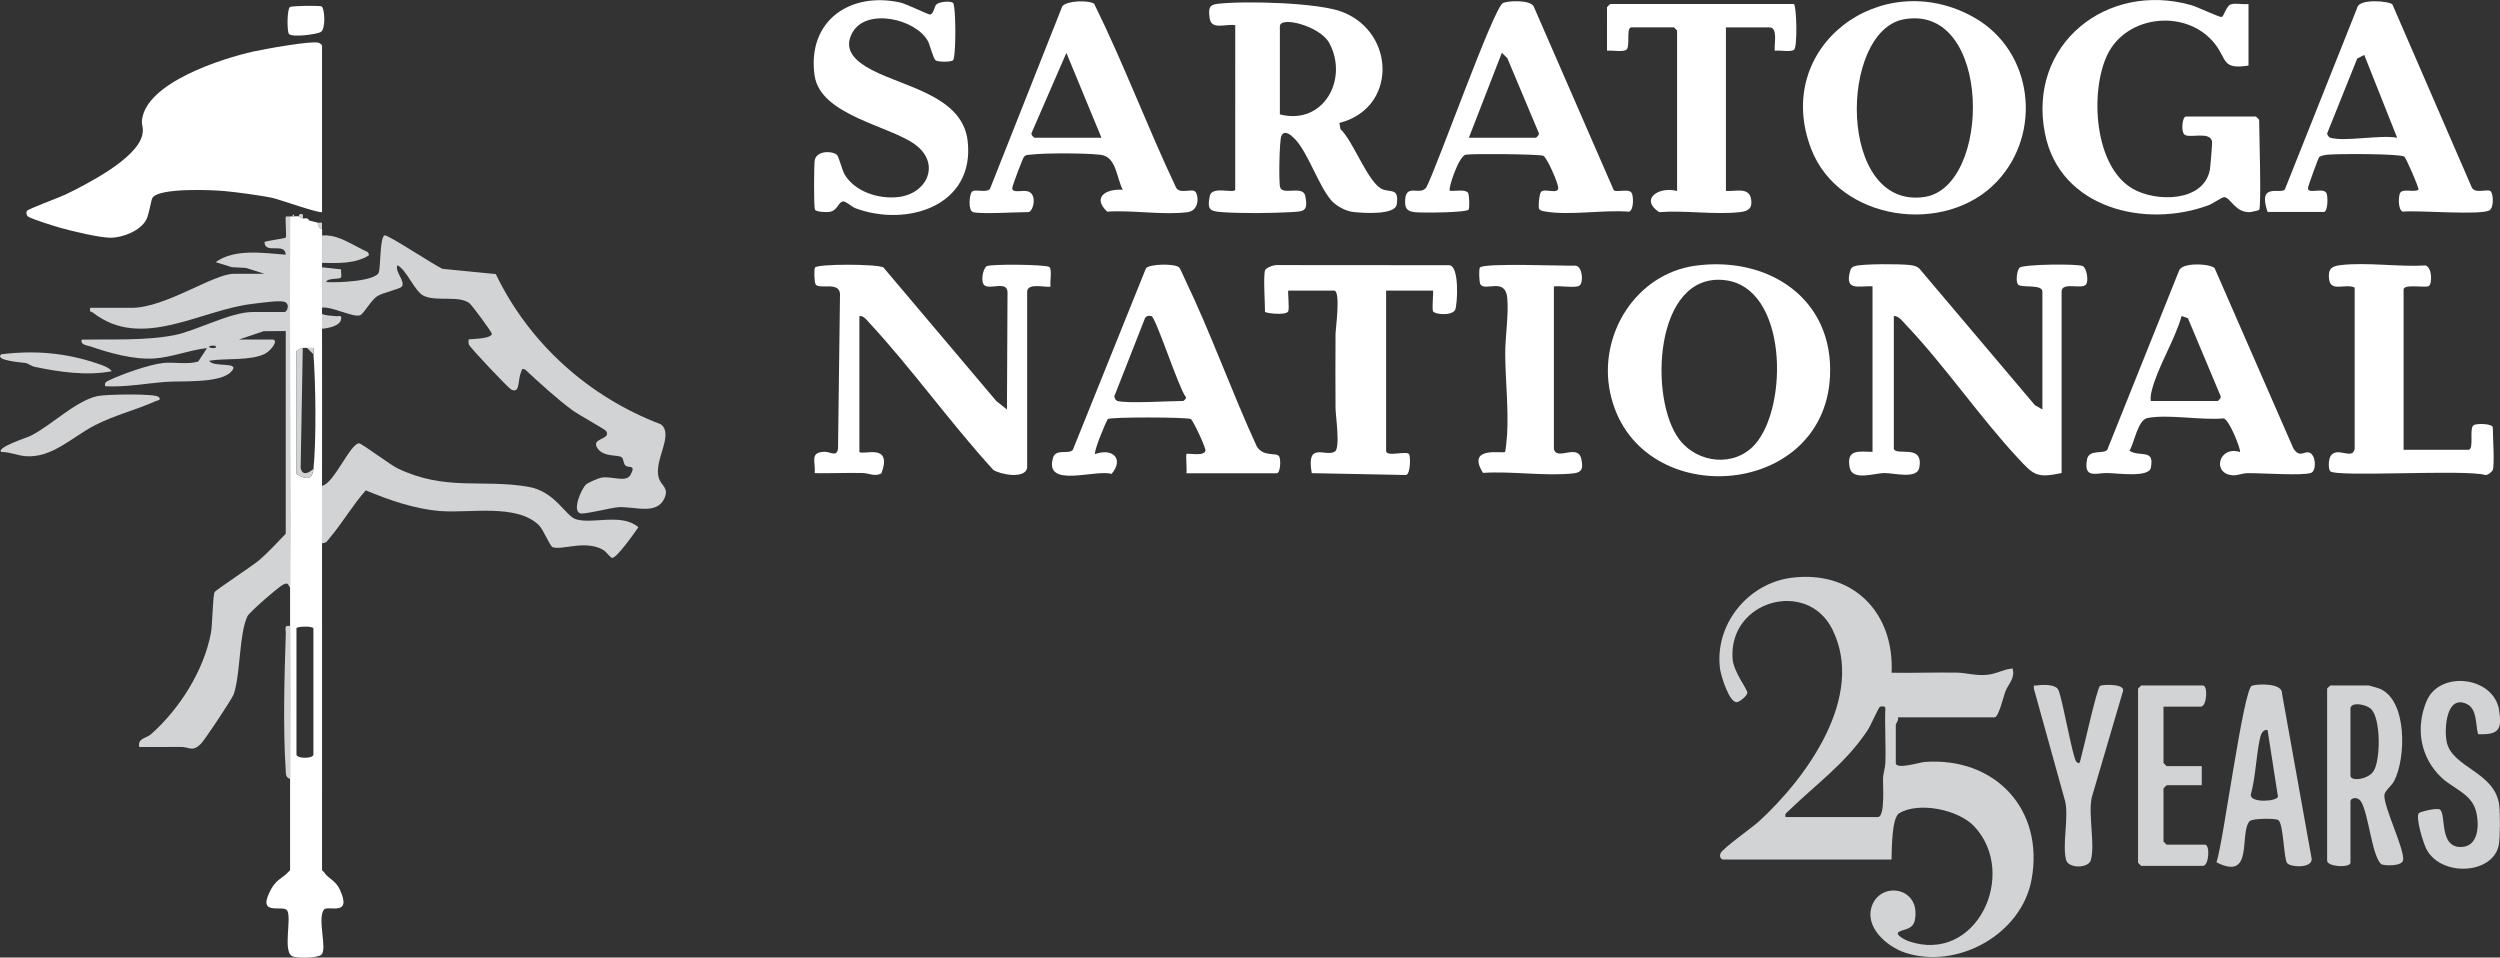 <?xml version="1.0" encoding="UTF-8"?><svg id="Layer_2" xmlns="http://www.w3.org/2000/svg" viewBox="0 0 392.05 150.16"><rect x="0" y="0" width="392.05" height="150.16" fill="#333333" stroke="none"/><defs><style>.cls-1{fill:#d1d3d4;}.cls-2{fill:#fff;}</style></defs><g id="Layer_1-2"><path class="cls-1" d="M45.49,33.92c-.04,16.15.02,32.29.02,48.45,0,3.24-.01,6.57-.02,9.8-.37-.5-.24-.85-1.01-.53-.67.27-5.39,4.37-5.68,5-1.33,2.87-1.05,8.82-2.13,12.19-.23.71-4.58,7.24-5.17,7.82-1.36,1.33-1.75.48-3.15.48-2.17,0-4.34.03-6.51.01-.3-1.37,1.1-1.35,1.83-1.99,4.47-3.94,8.29-9.97,9.41-15.89.24-1.24.28-5.92.58-6.41.22-.37,5.89-4.07,6.98-5,1.41-1.21,2.87-2.8,4.17-4.15v-31.79l-3.47.03-3.86,1.3h5.16c1.25,0-.22,1.82-1.09,2.24-2.37,1.15-6.1.65-8.74,1.09.6,1.17,5.27-.02,3.33,1.83-1.82,1.74-7.81,1.3-10.17,1.49-3.15.24-6.3.85-9.48.68-.11-.57.12-.69.58-.91,1.99-.97,6.45-2.54,8.58-2.74,1.79-.17,3.66.28,5.43-.22l1.39-2.11c-2.69.28-5.52,1.43-8.2,1.62-3.23.23-6.98-.81-10.04-1.87-.62-.21-1.65-.23-1.41-1.08,4.67-.09,9.87.19,14.46-.69,3.49-.67,8.83-3.64,12.35-3.64h5c.4,0,.93-1.3-.05-1.61-.79-.25-3.84.2-4.9.32-8.24.93-17.45,7.36-25.1,1.39-.28-.22-.61,0-.42-.76h6.5c5.29,0,12.81-5.33,15.99-5.33h4.83l-2.91-.92-2.21-.12-2.54-.79c3-2.16,7.47-1.43,10.99-1.17-.08-2.02-3.3.02-3.33-1.99.52-.22,3.2-.56,3.32-.68.18-.18-.1-2.73.02-3.32.22-.02.45.02.67,0ZM33.83,54.23c-1.39-.17-1.39.49,0,.33v-.33Z"/><path class="cls-1" d="M50.49,41.91l3,.33c-.06.36.13,1.08-.04,1.29-.25.31-2.16.03-2.29.7,1.5.12,7.84-.08,8.26-1.56.28-.98.15-5.61.91-5.76.55-.11,7.84,4.73,9.07,5.25l8.35.82c5.24,10.88,14.58,19.27,25.89,23.56,2.09,1.6-1.11,5.61-.35,8.34.36,1.3,1.65,1.56.92,3.23-1.19,2.74-4.78,1.27-7.24,1.43-1.19.08-5.3,1.15-5.96.97-1.35-.38.16-3.87.89-4.53.33-.3,1.94-1,2.42-1.08,1.65-.27,3.88.83,4.56-.44.88-1.63-.24-1.05-.74-1.41-.42-.31-.33-1.12-.66-1.35-.59-.41-2.72-.01-3.7-1.29-1.36-1.77,2.12-1.4,1.29-2.8-.16-.27-4.45-2.64-5.25-3.23-2.64-1.96-5.1-4.24-7.52-6.47-.64-.11-.41.08-.57.41-.59,1.27-.11,3.52-1.59,2.75-.43-.22-6.46-6.58-6.61-7.04-.08-.25-.05-.52-.05-.78.14-.13,3.28-.02,3.66-.84.06-.29-3.17-4.58-3.49-4.83-1.66-1.31-5.07-.24-7.16-1.17-1.46-.65-2.66-4.02-4.17-4.82-.46,1.03,1.29,2.49.69,3.35-.28.39-2.98.94-3.84,1.5-1.02.66-2.05,2.7-2.69,2.99-.98.44-4.56-1.44-5.98-1.18,0-2.1.01-4.22,0-6.33Z"/><path class="cls-1" d="M50.49,85.18c0-2.99,0-6,0-8.99,1.86-.32,4.42-6.61,5.81-6.67.39-.02,4.91,3.39,6.07,3.94,7.53,3.59,13.16,1.64,20.44,2.87,4.3.73,5.85,4.61,7.54,5.11,2.66.79,7.15-1.02,9.76,1.24-.55.8-3.44,4.92-4.12,4.8-.32-.06-.93-.98-1.42-1.26-2.82-1.59-6.43.11-7.9-.41-.45-.16-1.43-2.75-2.19-3.48-3.54-3.38-10.84-1.82-15.46-2.19-4.02-.32-7.96-1.71-11.66-3.24-2.05,2.3-3.61,5.03-5.6,7.39-.38.45-.53.91-1.27.89Z"/><path class="cls-1" d="M24.84,62.22c.62.52-.19.57-.47.7-3.08,1.4-6.35,2.15-9.53,3.79-3.52,1.81-6.66,5.14-10.82,4.83-1.26-.1-2.54-.69-3.83-.66-.77-.73,4.08-2.26,4.62-2.54,3.31-1.67,6.97-5.42,10.43-6.22,1.26-.29,8.95-.43,9.6.11Z"/><path class="cls-1" d="M17.51,58.22c-3.92.75-8.26.11-12.12-.7-.51-.11-.88-.48-1.39-.6-.27-.06-4.98-.35-3.8-1.36,5.17-.65,10.11-.24,15.04,1.44.65.22,1.92.62,2.28,1.22Z"/><path class="cls-1" d="M50.49,36.91c1.02-.05,2.02.15,2.97.53.79.32,2.7,1.33,3.55,1.78.38.2.9.25.82.84-2.18,1.34-4.85,1.2-7.33,1.17-.01-1.44.03-2.89,0-4.33Z"/><path class="cls-1" d="M50.49,49.23c.7.3,1.44.25,2.16.35.48.07.98-.31.84.49-.19,1.1-2.07,1.39-3,1.5,0-.78,0-1.55,0-2.33Z"/><path class="cls-2" d="M50.49,33.25c-.28.3-6.85-2.04-7.9-2.25-1.92-.38-5.31-.84-7.29-1.03s-10.26-.56-11.38,1.03c-.25.36-.52,2.61-1,3.49-.94,1.72-3.68,2.78-5.56,2.79-1.77,0-5.96-1.02-7.82-1.53-.9-.25-4.6-1.4-5.14-1.79-.29-.21-.29-.59-.2-.86.1-.31,5.18-2.15,6.07-2.59,3.34-1.64,11.09-5.55,12.03-9.29.29-1.16-.13-1.56-.04-2.35.62-5.92,12.58-9.7,17.51-10.8,1.63-.36,9.09-1.72,10.18-1.37.18.06.55.32.55.45v26.13Z"/><path class="cls-2" d="M46.16,33.92c.22.02.46-.03.67,0,.08.01.36.27.67.33.2.04.48-.05.67,0l.33.33c.43.14.9.2,1.33.33,0,.49.19.85.67,1,.03.33,0,.67,0,1,.03,1.44-.01,2.89,0,4.33,0,.22,0,.44,0,.67.01,2.1,0,4.22,0,6.33,0,.33,0,.67,0,1,0,.78,0,1.55,0,2.33.02,8.21,0,16.43,0,24.64,0,2.99,0,6,0,8.99.02,17.08-.01,34.18,0,51.27l.33.33c.64.98,1.79,1.26,2.46,2.7,2.04,4.38-1.95,2.38-2.5,3.15-1.06,1.49.55,6.13-.38,7.05-.56.56-3.87.6-4.58.25-1.53-.74-.03-6.06-.81-7.18-.67-.96-4.97,1.1-2.46-3.41.8-1.44,1.78-1.68,2.6-2.56l.33-.33c.02-4.77-.02-9.55,0-14.32.03-7.98,0-15.99,0-23.97,0-1.11,0-2.22,0-3.33v-1.33c0-.44,0-.89,0-1.33,0-3.24.02-6.57.02-9.8,0-16.16-.06-32.3-.02-48.45.11,0,.22,0,.33,0s.22,0,.33,0ZM47.49,54.56c-.23.04-.95.32-1.01.56v19.2c1.32.84,2.49,1.11,2.68-.78.46-4.62.35-13.28,0-17.98-.02-.33.03-.67,0-1-.33,0-.67,0-1,0-.22,0-.48-.03-.67,0ZM49.15,98.5c-.46-.4-2.66-.21-2.66,0v19.81c0,.7,2.66.7,2.66,0v-19.81Z"/><path class="cls-2" d="M50.44,1.01c.47.29.67,3.4-.09,3.98-.5.39-4.62.93-5.05.32-.3-.43-.3-3.88.17-4.2.31-.22,4.72-.26,4.97-.1Z"/><path class="cls-1" d="M45.49,98.17c0,7.98.03,15.99,0,23.97-.77-.23-.64-.86-.69-1.48-.43-6.45-.2-14.8.02-21.34.02-.64-.34-1.34.67-1.15Z"/><path class="cls-1" d="M49.82,34.92c.16.05.44-.07.65.01.07.32-.01.66.01.99-.48-.14-.66-.51-.67-1Z"/><path class="cls-1" d="M45.49,94.84c0-.37,0-.98,0-1.33v1.33Z"/><path class="cls-1" d="M46.82,33.92l.17-.33c.62-.12.53.1.5.66-.31-.06-.59-.32-.67-.33Z"/><path class="cls-1" d="M48.49,34.58l-.33-.33c.25.07.31.33.33.33Z"/><path class="cls-1" d="M46.16,33.92c-.11,0-.22,0-.33,0l.17-.33.17.33Z"/><path class="cls-1" d="M45.16,136.79c.11-.11.2-.24.33-.33l-.33.33Z"/><path class="cls-1" d="M50.82,136.79l-.33-.33c.1.11.25.21.33.33Z"/><path class="cls-1" d="M49.15,73.53c-.19,1.89-1.35,1.62-2.68.78v-19.2c.06-.24.78-.51,1.01-.56l-.33,18.81c.24,1.32,1.23.85,2,.17Z"/><path class="cls-1" d="M48.15,54.56c.33,0,.67,0,1,0,.03.33-.03.67,0,1l-1-1Z"/><path class="cls-2" d="M210.04,19.27l.17.98c2,1.82,4.34,8.49,6.57,9.42,1.33.55,2.65-.25,2.25,2.39-.26,1.72-5.38,1.35-6.83,1.18-1.24-.14-2.72-.97-3.51-1.91-1.97-2.37-3.62-7.49-5.66-9.57-.5-.51-1.6-1.53-2.09-.43-.31.7-.43,7.3-.19,8.04.44,1.33,3.61-.39,3.95,1.38.44,2.33-.12,2.4-2.15,2.51-3.19.18-7.86.23-11.02,0-1.88-.14-2.21-.46-1.82-2.51.32-1.69,3.9-.31,4-1.02V3.95c-1.57-.26-3.77.85-4.02-1.15-.16-1.3-.18-2.03,1.17-2.19,4.16-.51,15.96-.22,19.73,1.29,8.31,3.32,8.46,15.12-.56,17.38ZM200.71,17.94c6.85,1.76,10.83-5.55,7.73-11.22-1.44-2.64-7.73-4.27-7.73-2.59v13.82Z"/><path class="cls-2" d="M134.76,70.87c.59.59,5.24-1.51,3.47,3.36-1.03.58-1.93-.03-2.96-.05-2.5-.06-5.01.07-7.51.02.17-1.82-.83-3.26,1.51-3.35.94-.04,1.94.89,2.15-.48l.31-24.32c-.19-1.95-3.24-.61-3.82-1.45-.22-.31-.27-2.36-.1-2.64.38-.6,9.56-.57,10.71-.04l17.72,20.97,1.67,1.33.09-18.41c-.08-1.81-2.63-.37-3.6-1.05-.65-.46-.31-2.63.35-3.02.6-.35,9.21-.28,9.8.13.48.34.06,2.33.2,3.04-.33.33-3.64-.72-3.67.83v27.64c-.33,1.76-4.16,1.06-5.31.31-6.72-7.35-12.76-15.86-19.5-23.13-.4-.43-.83-1.07-1.5-.99v21.31Z"/><path class="cls-2" d="M296.98,70.37c.38,1.23,4.73-.88,4,2.99-.35,1.83-3.98.8-5.52.82s-5.01,1.3-5.4-.89c-.52-2.87,1.37-2.48,3.59-2.43v-25.97c-2.24-.06-4.38.77-3.52-2.36.14-.51.31-.68.82-.82,1.31-.35,7.02-.33,8.53-.15.56.07,1.04.15,1.48.52l18.16,21.47,1.17.66v-18.48c0-1.24-3.41-.51-3.85-1.14-.34-.49-.16-2.18.27-2.61.55-.55,9.25-.64,9.92-.25.62.37.92,2.27.52,2.86-.61.88-3.85-.48-3.85,1.14v28.46c-3.92.8-4.35.34-6.83-2.33-6.09-6.55-11.52-14.56-17.64-20.98-.48-.51-1.07-1.34-1.84-1.33v20.81Z"/><path class="cls-2" d="M313.17,28.46c-8.05,8.56-24.76,6.25-29.13-5.08-6.21-16.1,11.12-28.88,25.61-20.6,9.2,5.26,10.68,18.07,3.52,25.68ZM298.56,3.03c-10.2,1.87-10.45,29.86,3.22,27.86,10.62-1.55,10.65-30.4-3.22-27.86Z"/><path class="cls-2" d="M265.92,41.66c11.41-1.54,21.68,5.17,21.06,17.39-.99,19.55-30.56,21.19-34.48,2.51-1.9-9.04,4.02-18.63,13.42-19.9ZM275.18,69.73c5.32-5.9,5.17-24.68-4.71-25.8-11.11-1.26-11.96,18.76-7.07,25.05,2.86,3.69,8.57,4.31,11.78.75Z"/><path class="cls-2" d="M354.27,32.92c-.04.07-1.27.35-1.51.35-2.28.04-3-2.36-3.98-2.35-.35,0-1.73,1-2.42,1.26-9.97,3.7-23.3.47-25.65-11.16-2.84-14.01,9.65-23.97,22.9-20.22.99.28,4.39,1.92,4.79,1.86.35-.05.71-1.72,1.43-1.97s1.94.05,2.78-.06v9.65c-4.13.65-3.36-.89-5.19-3.3-4.28-5.63-13.9-4.78-16.96,1.64-2.73,5.73-2.09,17.47,3.99,20.98,3.65,2.11,11.07,2.11,12.09-2.91.09-.43.41-4.3.36-4.52-.38-1.63-3.45-.45-4.3-1.04-.62-.44-.38-2.85.19-2.85h10.99s.5.46.5.5c0,1.88.38,13.55,0,14.15Z"/><path class="cls-2" d="M253.08,29.85c.62.35,2.3-.31,2.78.38.31.44.4,2.71-.4,2.97-4.04-.33-9.32.64-13.2-.04-.32-.06-.8-.13-.92-.46-.12-.48.04-2.2.31-2.58.5-.7,2.77.48,2.71-.7-.04-.76-1.74-4.7-2.34-4.99-.55-.26-11.14-.36-12.16-.17-1.11.21-2.8,5.35-2.5,5.66.72.09,2.44-.28,2.85.31.22.31.27,2.36.1,2.64-.3.48-7.4.54-8.46.4-1-.13-1.48-.44-1.5-1.5-.07-3.27,2.3-.95,3.32-2.37,1.7-3.22,10.59-28.3,12.03-28.93.86-.38,4.22-.5,4.8.51l12.58,28.87ZM230.36,21.6h10.49c.08,0,.63-.51.45-.77l-4.93-11.73-.85-.82-5.17,13.32Z"/><path class="cls-2" d="M152.58,33.25c-.77-.24-.58-2.6-.2-3.14.41-.58,2.31.25,2.88-.52L166.59.98c.72-.9,4.16-.99,5-.38,4.65,9.4,8.33,19.3,12.83,28.79.51,1.06,2.33.22,2.92.58.62.38.9,3.03-1.1,3.3-3.76.5-8.71-.35-12.61-.08-2.42-2.28-.14-3.62,2.44-3.43-1-1.91-.98-5.2-3.5-5.49-2.29-.27-8.75-.3-11.02-.01-.41.05-.67-.02-.98.35-.19.23-1.77,4.4-1.82,4.84-.11.92,1.63.32,2.43.55,1.57.46.84,3.26.07,3.26-1.71,0-7.55.35-8.66,0ZM172.73,21.6l-5.5-13.31-5.45,12.54c-.18.26.37.77.45.77h10.49Z"/><path class="cls-2" d="M355.61,33.25c-1.65-4.75,2.07-2.72,2.7-3.54l11.36-28.52c.26-1.43,5.02-1.05,5.51-.49l12.44,28.68c.51,1.06,2.33.22,2.92.58.45.28.6,2.44-.09,2.98-1.13.89-11.44-.01-13.64.25-.8-.26-.71-2.53-.4-2.97.48-.69,2.23,0,2.86-.48.03-.45-1.97-5.02-2.23-5.18-.76-.48-10.39-.45-11.94-.31-.4.04-1.17.13-1.42.41-.16.19-1.7,4.48-1.74,4.76-.14,1.14,2.25-.06,2.85.8.35.5.25,3.02-.35,3.02h-8.83ZM365.43,21.6c2.38.66,7.76-.49,10.49,0l-5.16-12.99-1.1.57-4.68,11.65c-.15.27.3.73.45.77Z"/><path class="cls-2" d="M351.27,70.87c.22-.2-1.63-5.04-2.56-5.26-3.48.33-8.66-.68-11.92-.06-1.57.3-2.06,3.88-2.85,5.14,1.71,1.06,3.97-.4,3.35,2.68-.32,1.56-5.29.83-6.85.81-1.69-.02-3.74.94-3.15-2.14.31-1.65,2.55-.77,3.17-1.5l11.24-28.05c.4-1.43,4.98-1.14,5.6-.43l12.35,28.27c1.08,1.63,1.68.25,2.61.7s1.03,2.84.13,3.14c-1.4.46-7.9,0-9.96.03-.78.01-1.48.38-2.28.33-3.31-.19-2.26-4.68,1.12-3.65ZM337.29,62.88h10.49c.08,0,.63-.51.45-.78l-5.12-12.2-.99-.34c-1.05,3.73-3.76,8.01-4.67,11.65-.14.57-.24,1.08-.16,1.67Z"/><path class="cls-2" d="M186.06,74.2c.09-.53-.12-2.87,0-3,.19-.19,2.75.43,2.98-.52.1-.4-1.93-4.78-2.31-4.97-.59-.3-12.44-.34-13,0-.44.72-2.27,5.2-1.99,5.5,2.7-1,4.59.72,2.58,3.11-2.52-.77-10.64,2.35-9.18-2.54.45-1.49,2.45-.46,3.1-1.23l11.47-28.48c.63-.71,4.52-.75,5.18-.15.23.21.68,1.36.89,1.78,4.09,8.48,7.36,17.73,11.31,26.31,1.06,1.7,3.04.91,3.48,1.52.35.5.22,2.69-.35,2.69h-14.16ZM175.23,62.88c1.53.43,8.16,0,10.33,0,.04,0,.65-.47.36-.68-1.09-1.39-4.68-12.5-5.36-12.64-.37-.08-.78-.05-1,.33l-4.7,11.97c-.26.36.06.93.37,1.01Z"/><path class="cls-2" d="M146.83.71c.44-.43,2.12-.61,2.61-.27s.51,8.68,0,9.03c-.39.27-2.29.27-2.7,0s-.89-2.44-1.25-3.07c-1.97-3.47-9.6-5.18-11.79-1.33-1.38,2.42.03,4.1,2.08,5.37,5.04,3.12,15.11,4.19,15.97,11.67,1.16,10.15-9.45,13.55-17.56,10.56-.62-.23-1.48-1.08-1.94-1.08-.75,0-.86,1.36-2.06,1.62-.52.11-2.15.04-2.38-.32-.21-.33-.17-7.04-.04-7.77.27-1.46,2.55-1.52,3.44-.87.33.23.86,2.48,1.26,3.14,1.66,2.72,5.37,3.86,8.41,3.51,4.56-.53,6.67-5.26,2.64-8.23s-14.91-4.58-15.78-10.86c-1.18-8.51,5.52-13.15,13.42-11.42,1.01.22,4.47,1.95,4.71,1.89.59-.14.62-1.24.95-1.56Z"/><path class="cls-2" d="M198.38,42.41c.12-.41,1.34-.87,1.83-.84l26.98.02c1.75-.1,1.36,6.27,1.01,6.98-.49,1.01-3.16.74-3.45.28-.25-.41.12-3.28-.05-3.28h-7.33v25.13c0,1.05,3.22-.1,3.62.54.19.31.25,3.01-.48,3.25l-14.8-.29c-.9-5.1,2.16-2.47,3.62-3.38.89-.55.12-5.64.11-6.78-.03-3.84-.02-7.78,0-11.65,0-.79.86-6.82-.23-6.82h-7.16c-.16,0,.21,2.88-.05,3.28-.42.67-3.62.24-3.62.05,0-1.38-.28-5.56,0-6.49Z"/><path class="cls-2" d="M281.32.63c.42.27.59,6.78.02,7.18s-2.25.03-3.02.15c-.15-.93.57-3.66-.83-3.66h-6.83v25.64c1.45.13,3.6-.67,3.94,1.25.27,1.49-.45,1.94-1.77,2.08-3.96.43-8.61-.31-12.65,0-3.09-2.08,0-4.08,2.82-3.32V4.79s-.46-.5-.5-.5h-6.66c-.91,0-.11,3.03-.81,3.52-.58.4-2.25.03-3.02.15V1.13s.46-.5.5-.5h28.81Z"/><path class="cls-2" d="M390.91,73.7c-.07.24-.77.83-1.14.8-2.85-.95-23.67.39-24.36-.62-.34-.5-.26-2.03.18-2.52,1.14-1.27,3.33.83,3.67-.99v-25.27c-1.4-.72-3.79.8-4.02-1.35-.17-1.57.37-2.01,1.85-2.18,4.09-.47,9.09.31,13.28.06,1.05.31,1.07,2.87.51,3.23-.52.33-3.95-.39-3.95.55v25.13h10.16c.95,0,.08-3.34.81-3.85.5-.35,3.02-.25,3.02.35,0,1.47.3,5.62,0,6.66Z"/><path class="cls-2" d="M243.68,44.9v25.47c.38,2.02,3.81-.95,4.32,1.68.24,1.23.18,2.01-1.14,2.17-4.38.51-9.79-.37-14.29-.06-2.72-4.31,3.17-2.98,3.45-3.28.1-.1.31-2.41.33-2.83.23-4.11-.29-8.6-.3-12.68,0-2.59.56-6.07.32-8.64-.3-3.28-3.43-1-4.2-2.12-.22-.31-.27-2.36-.1-2.64.48-.78,13.17-.24,15.04-.31,1.1.21,1.22,2.67.59,3.12s-3.09-.02-4.02.14Z"/><path class="cls-1" d="M270.17,134.79c-.38-.11-.57-.55-.34-1,.42-.83,4.9-3.97,6.01-4.98,7.46-6.83,16.78-19.6,11.49-30.15-3.95-7.89-16.25-4.5-15.63,4.62.14,2.12,2.38,4.84,2.32,5.37-.05.51-1.22,1.4-1.59,1.46-1.25.2-2.55-4.19-2.69-5.19-.92-6.9,4.3-13.42,11.17-14.31,9.63-1.24,16.17,5.41,15.73,14.89,3.39.05,6.79-.07,10.17-.02,1.51.02,2.93.49,4.66.36,1.64-.13,2.61-.88,4.15-1.01.42,1.63-.69,2.39-1.16,3.67-.28.76-1.04,3.99-1.67,3.99h-15.16c.18.42-.33.99-.33,1.17v5.99c0,1.1,3.8-.11,4.5-.16,11.07-.81,18.81,7.42,16.79,18.44-1.57,8.59-11.6,14.13-19.77,11.49-2.93-.95-6.57-4.1-5.21-7.5,1.51-3.78,7.65-2.73,6.68,2.35-.29,1.49-1.62,1.4-2.47,1.84s1.12,1.37,1.48,1.49c10.66,3.67,17.24-10.55,10.33-17.98-2.47-2.65-8.67-3.94-11.78-2.1-1.23.73-1.16,5.77-1.22,7.27h-26.48ZM279.99,128.13h14.49c1.2,0,.76-5.21.82-6.17.05-.79.33-1.52.36-2.3.1-2.87-.11-5.77,0-8.64.03-.32-.67-.25-.84-.2-.2.07-1.47,2.99-1.95,3.71-3.48,5.23-8.02,8.39-12.36,12.61-.33.32-.63.43-.51.99Z"/><path class="cls-1" d="M365.43,107.49h6c.09,0,1.59.43,1.8.53,4.32,1.86,4.07,10.96,2.21,14.47-.4.76-1.46,1.53-1.52,2.16-.18,1.79,3.25,8.66,2.93,10.27-.19.98-3.12.86-3.44.58-1.46-1.28-1.99-8.08-3.18-9.83-.58-.85-1.63-.49-1.63-.03v9.65c0,.83-3.66.68-3.66-.33v-26.97c0-.09.39-.33.5-.5ZM368.6,110.99v10.65c0,.93,2.74.64,3.62-.71,1.12-1.72,1.18-8.33-.44-9.79-.73-.65-2.88-1.11-3.17-.16Z"/><path class="cls-1" d="M358.68,135.37c-.56-.65-.56-6.17-1.39-6.76-.44-.32-4.12-.29-4.52.18-1.66,1.96.73,9.44-5.18,6.44,1.08-3.13,4.22-27.25,5.56-27.7.89-.3,4.79-.44,4.71,1.2l4.66,25.97c.07,1.48-3.27,1.33-3.83.67ZM355.6,114.48c-.88-.13-1.12.92-1.25,1.58-.55,2.72-.64,5.86-1.39,8.61.01,1.28,4.09,1.02,4.27.27l-1.63-10.46Z"/><path class="cls-1" d="M388.61,115.12c-.42-1.49-.11-3.93-1.77-4.72-3.18-1.51-3.55,3.77-3.17,5.84.77,4.19,7.61,4.72,8.26,10.06.15,1.27.16,5.06-.08,6.26-.92,4.5-8.83,5-11.26.75-.55-.96-1.79-5.01-1.28-5.79.13-.2,2.86-.89,3.31-.57,1.06.77-.21,6.1,3.47,5.87,2.73-.16,2.74-3.8,2.14-5.81-.77-2.55-3.54-3.38-5.3-5.02-3.39-3.17-4.17-7.81-2.39-12.05,2.03-4.85,10.52-3.89,11.37,1.42.5,3.12-.1,3.88-3.28,3.78Z"/><path class="cls-1" d="M339.28,110.82v8.82s.46.5.5.5h5.5v3h-5.5s-.5.46-.5.5v8.32s.46.5.5.5h6c.84,0,.64,3.33-.33,3.33h-9.66s-.5-.46-.5-.5v-27.3s.46-.5.5-.5h9.66c.84,0,.64,3.33-.33,3.33h-5.83Z"/><path class="cls-1" d="M325.63,119.47c.55.55.56-.12.67-.48.44-1.51,2.54-11.13,3.04-11.44.34-.21,3.77-.38,3.61.76l-4.92,16.74c-.59,2.67.56,7.45-.15,9.84-.39,1.31-3.48,1.32-3.86,0-.66-2.25.42-6.66-.15-9.18l-4.92-17.72c-.04-.7,0-.42.49-.5.91-.14,2.88-.21,3.34.67.7,1.54,2.25,10.72,2.84,11.31Z"/></g></svg>